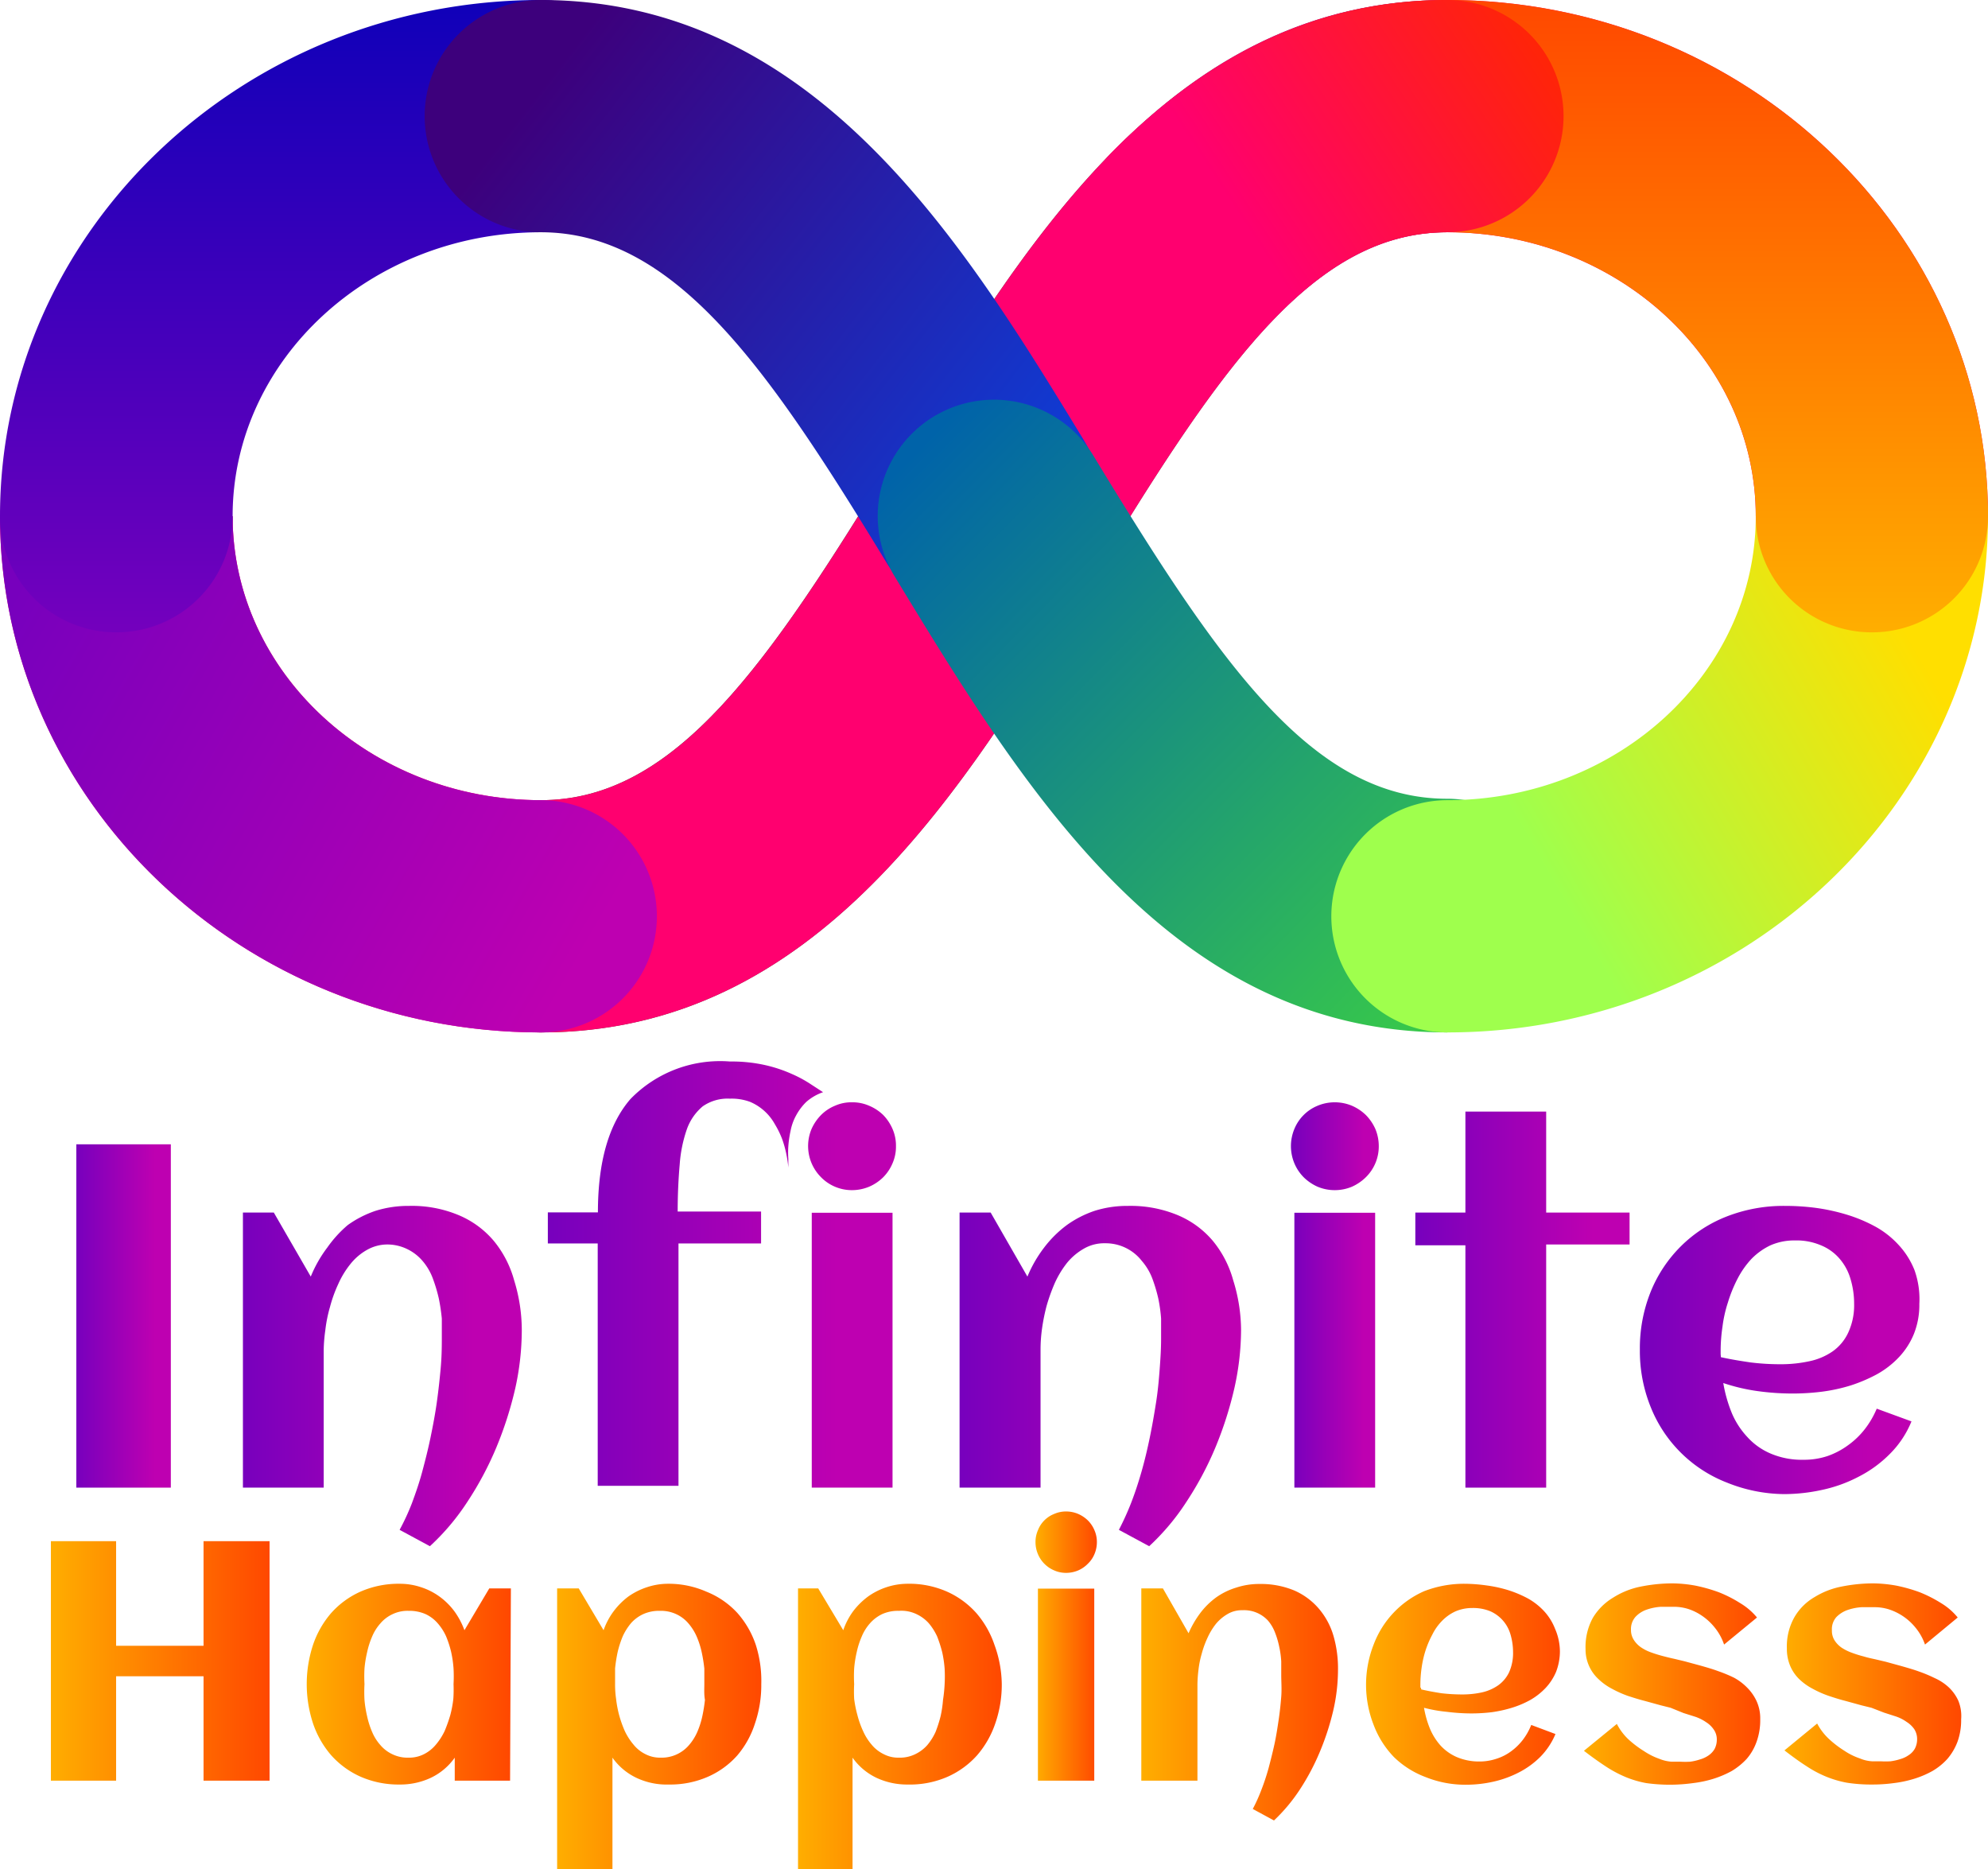 <svg id="Layer_1" data-name="Layer 1" xmlns="http://www.w3.org/2000/svg" xmlns:xlink="http://www.w3.org/1999/xlink" viewBox="0 0 98.45 92.56"><defs><style>.cls-1{fill:#60463e;}.cls-2{fill:#ff006f;}.cls-3{fill:url(#linear-gradient);}.cls-4{fill:url(#linear-gradient-2);}.cls-5{fill:url(#linear-gradient-3);}.cls-6{fill:url(#linear-gradient-4);}.cls-7{fill:#db634b;}.cls-8{fill:url(#linear-gradient-5);}.cls-9{fill:url(#linear-gradient-6);}.cls-10{fill:url(#linear-gradient-7);}.cls-11{fill:url(#linear-gradient-8);}.cls-12{fill:url(#linear-gradient-9);}.cls-13{fill:url(#linear-gradient-10);}.cls-14{fill:url(#linear-gradient-11);}.cls-15{fill:url(#linear-gradient-12);}.cls-16{fill:url(#linear-gradient-13);}.cls-17{fill:url(#linear-gradient-14);}.cls-18{fill:url(#linear-gradient-15);}.cls-19{fill:url(#linear-gradient-16);}.cls-20{fill:url(#linear-gradient-17);}.cls-21{fill:url(#linear-gradient-18);}.cls-22{fill:url(#linear-gradient-19);}.cls-23{fill:url(#linear-gradient-20);}.cls-24{fill:url(#linear-gradient-21);}.cls-25{fill:url(#linear-gradient-22);}.cls-26{fill:url(#linear-gradient-23);}</style><linearGradient id="linear-gradient" x1="1.01" y1="35.18" x2="35.8" y2="55.27" gradientUnits="userSpaceOnUse"><stop offset="0" stop-color="#7700bd"/><stop offset="0.83" stop-color="#be00b1"/></linearGradient><linearGradient id="linear-gradient-2" x1="16.75" y1="0.64" x2="16.75" y2="37.08" gradientUnits="userSpaceOnUse"><stop offset="0" stop-color="#0000b8"/><stop offset="1" stop-color="#7500bd"/></linearGradient><linearGradient id="linear-gradient-3" x1="60.15" y1="35.64" x2="25.69" y2="8.88" gradientUnits="userSpaceOnUse"><stop offset="0" stop-color="#004ff0"/><stop offset="0.96" stop-color="#3d007c"/></linearGradient><linearGradient id="linear-gradient-4" x1="45.63" y1="27.92" x2="77.03" y2="58.86" gradientUnits="userSpaceOnUse"><stop offset="0" stop-color="#0063a9"/><stop offset="1" stop-color="#40d83b"/></linearGradient><linearGradient id="linear-gradient-5" x1="66.26" y1="52.09" x2="100.56" y2="32.28" gradientUnits="userSpaceOnUse"><stop offset="0.28" stop-color="#9fff4d"/><stop offset="0.82" stop-color="#ffdf00"/></linearGradient><linearGradient id="linear-gradient-6" x1="82.67" y1="36.75" x2="82.67" y2="5.44" gradientUnits="userSpaceOnUse"><stop offset="0" stop-color="#ffae00"/><stop offset="1" stop-color="#ff4800"/></linearGradient><linearGradient id="linear-gradient-7" x1="54.45" y1="21.29" x2="77.27" y2="6.31" gradientUnits="userSpaceOnUse"><stop offset="0.33" stop-color="#ff006f"/><stop offset="1" stop-color="#ff2700"/></linearGradient><linearGradient id="linear-gradient-8" x1="4.26" y1="70.61" x2="8.94" y2="70.61" xlink:href="#linear-gradient"/><linearGradient id="linear-gradient-9" x1="12.4" y1="73.57" x2="26.32" y2="73.57" xlink:href="#linear-gradient"/><linearGradient id="linear-gradient-10" x1="27.61" y1="68.55" x2="44.85" y2="68.55" xlink:href="#linear-gradient"/><linearGradient id="linear-gradient-11" x1="48.01" y1="73.57" x2="61.94" y2="73.57" xlink:href="#linear-gradient"/><linearGradient id="linear-gradient-12" x1="64.41" y1="69.56" x2="68.76" y2="69.56" xlink:href="#linear-gradient"/><linearGradient id="linear-gradient-13" x1="70.57" y1="69.78" x2="81.18" y2="69.78" xlink:href="#linear-gradient"/><linearGradient id="linear-gradient-14" x1="81.64" y1="72.26" x2="95.53" y2="72.26" xlink:href="#linear-gradient"/><linearGradient id="linear-gradient-15" x1="2.95" y1="87.68" x2="13.83" y2="87.68" xlink:href="#linear-gradient-6"/><linearGradient id="linear-gradient-16" x1="15.63" y1="88.83" x2="25.74" y2="88.83" xlink:href="#linear-gradient-6"/><linearGradient id="linear-gradient-17" x1="28.07" y1="90.93" x2="38.18" y2="90.93" xlink:href="#linear-gradient-6"/><linearGradient id="linear-gradient-18" x1="39.97" y1="90.93" x2="50.09" y2="90.93" xlink:href="#linear-gradient-6"/><linearGradient id="linear-gradient-19" x1="51.76" y1="86.94" x2="54.8" y2="86.94" xlink:href="#linear-gradient-6"/><linearGradient id="linear-gradient-20" x1="57.01" y1="89.75" x2="66.74" y2="89.75" xlink:href="#linear-gradient-6"/><linearGradient id="linear-gradient-21" x1="68.02" y1="88.83" x2="77.73" y2="88.83" xlink:href="#linear-gradient-6"/><linearGradient id="linear-gradient-22" x1="78.86" y1="88.83" x2="87.65" y2="88.83" xlink:href="#linear-gradient-6"/><linearGradient id="linear-gradient-23" x1="88.81" y1="88.83" x2="97.6" y2="88.83" xlink:href="#linear-gradient-6"/></defs><title>Infinite_Happiness</title><path class="cls-1" d="M27.26,56.56a5.75,5.75,0,1,1,0-11.5c6.68,0,11.28-6.75,17.53-17C51.22,17.43,58.5,5.44,72.16,5.44a5.75,5.75,0,0,1,0,11.5c-6.69,0-11.28,6.75-17.54,17.05C48.2,44.57,40.92,56.56,27.26,56.56Z" transform="translate(-0.48 -5.44)"/><path class="cls-2" d="M12,31c0,7.75,6.85,14.06,15.27,14.06,6.68,0,11.28-6.75,17.53-17C51.22,17.43,58.5,5.44,72.16,5.44,86.92,5.44,98.93,16.91,98.93,31H87.43c0-7.75-6.85-14.06-15.27-14.06-6.69,0-11.28,6.75-17.54,17.05C48.2,44.57,40.92,56.56,27.26,56.56,12.49,56.56.48,45.09.48,31Z" transform="translate(-0.48 -5.44)"/><path class="cls-3" d="M27.26,45.06C18.84,45.06,12,38.75,12,31H.48c0,14.09,12,25.56,26.78,25.56a5.75,5.75,0,0,0,0-11.5Z" transform="translate(-0.48 -5.44)"/><path class="cls-4" d="M6.24,36.75A5.75,5.75,0,0,1,.48,31c0-14.09,12-25.56,26.78-25.56a5.75,5.75,0,0,1,0,11.5C18.84,16.94,12,23.25,12,31A5.75,5.75,0,0,1,6.24,36.75Z" transform="translate(-0.48 -5.44)"/><path class="cls-5" d="M49.29,36.05a5.72,5.72,0,0,1-4.92-2.77c-5.82-9.56-10.45-16.34-17.11-16.34a5.75,5.75,0,1,1,0-11.5c13.64,0,21,12.13,26.94,21.87a5.76,5.76,0,0,1-4.91,8.74Z" transform="translate(-0.48 -5.44)"/><path class="cls-6" d="M72.16,56.56c-13.66,0-20.94-12-27.37-22.57a5.75,5.75,0,1,1,9.83-6h0c6.25,10.29,10.84,17,17.53,17a5.75,5.75,0,0,1,0,11.5Z" transform="translate(-0.48 -5.44)"/><polygon class="cls-7" points="49.22 25.56 49.22 25.56 49.22 25.56 49.22 25.56"/><path class="cls-8" d="M72.16,56.56a5.75,5.75,0,0,1,0-11.5c8.42,0,15.27-6.31,15.27-14.06a5.75,5.75,0,0,1,11.5,0C98.93,45.09,86.92,56.56,72.16,56.56Z" transform="translate(-0.48 -5.44)"/><path class="cls-9" d="M93.18,36.75A5.74,5.74,0,0,1,87.43,31c0-7.75-6.85-14.06-15.27-14.06a5.75,5.75,0,0,1,0-11.5C86.92,5.44,98.93,16.91,98.93,31A5.74,5.74,0,0,1,93.18,36.75Z" transform="translate(-0.48 -5.44)"/><path class="cls-10" d="M59.67,22.74a5.75,5.75,0,0,1-4.09-9.8c5-5,10.43-7.5,16.58-7.5a5.75,5.75,0,0,1,0,11.5c-3,0-5.6,1.27-8.41,4.1A5.77,5.77,0,0,1,59.67,22.74Z" transform="translate(-0.48 -5.44)"/><path class="cls-11" d="M8.94,79.1H4.26v-17H8.94Z" transform="translate(-0.48 -5.44)"/><path class="cls-12" d="M26.32,71.29A13.4,13.4,0,0,1,26,74.17a18.27,18.27,0,0,1-.94,2.94,16.21,16.21,0,0,1-1.44,2.7A11.46,11.46,0,0,1,21.77,82l-1.5-.81a11.59,11.59,0,0,0,.61-1.32c.18-.49.36-1,.51-1.56s.29-1.11.41-1.69.23-1.16.31-1.73.14-1.12.19-1.66.06-1,.06-1.5,0-.64,0-1a9.48,9.48,0,0,0-.15-1,7.75,7.75,0,0,0-.3-1,2.85,2.85,0,0,0-.5-.85,2.32,2.32,0,0,0-.76-.59,2.25,2.25,0,0,0-1-.23,2.05,2.05,0,0,0-1,.27,2.81,2.81,0,0,0-.81.69,4.46,4.46,0,0,0-.61,1,6.75,6.75,0,0,0-.41,1.14,6.89,6.89,0,0,0-.23,1.15,7.71,7.71,0,0,0-.08,1V79.1h-4V65.48h1.53l1.83,3.17a6.34,6.34,0,0,1,.82-1.44A5.88,5.88,0,0,1,17.7,66.1a5.21,5.21,0,0,1,1.39-.71,5.42,5.42,0,0,1,1.64-.24,6,6,0,0,1,2.47.46,4.59,4.59,0,0,1,1.74,1.28,5.25,5.25,0,0,1,1,1.94A8.36,8.36,0,0,1,26.32,71.29Z" transform="translate(-0.48 -5.44)"/><path class="cls-13" d="M41.24,59.52a2.48,2.48,0,0,0-.83.48,2.75,2.75,0,0,0-.51.68,2.55,2.55,0,0,0-.27.76,5.23,5.23,0,0,0-.11.75,4.41,4.41,0,0,0,0,.63c0,.19,0,.33,0,.43a6.06,6.06,0,0,0-.1-.67,5.26,5.26,0,0,0-.21-.75,4.49,4.49,0,0,0-.36-.73A2.53,2.53,0,0,0,37.63,60a2.61,2.61,0,0,0-1-.16,2.16,2.16,0,0,0-1.35.38,2.62,2.62,0,0,0-.78,1.12,6.73,6.73,0,0,0-.36,1.76c-.06.68-.1,1.46-.1,2.33h4.13v1.58H34.08v12h-4v-12H27.61V65.47h2.48q0-3.75,1.61-5.61A6.19,6.19,0,0,1,36.63,58a7.6,7.6,0,0,1,1.75.18,7,7,0,0,1,1.32.44,6.12,6.12,0,0,1,.94.51Zm3.61,2.67a2.05,2.05,0,0,1-.17.85,2.19,2.19,0,0,1-.46.69,2.27,2.27,0,0,1-.7.47,2.22,2.22,0,0,1-.85.17,2.14,2.14,0,0,1-.84-.17,2.11,2.11,0,0,1-.69-.47,2.18,2.18,0,0,1-.47-2.39,2.34,2.34,0,0,1,.47-.69,2.09,2.09,0,0,1,.69-.46,2,2,0,0,1,.84-.17,2.05,2.05,0,0,1,.85.17,2.24,2.24,0,0,1,.7.46,2.31,2.31,0,0,1,.46.69A2.05,2.05,0,0,1,44.85,62.19ZM44.68,79.1h-4V65.49h4Z" transform="translate(-0.48 -5.44)"/><path class="cls-14" d="M61.94,71.29a13.4,13.4,0,0,1-.33,2.88,18.27,18.27,0,0,1-.94,2.94,16.21,16.21,0,0,1-1.44,2.7A11.46,11.46,0,0,1,57.39,82l-1.5-.81a13.65,13.65,0,0,0,.6-1.32c.19-.49.36-1,.52-1.56s.29-1.11.41-1.69.22-1.16.31-1.73.14-1.12.18-1.66.07-1,.07-1.5,0-.64,0-1a7.56,7.56,0,0,0-.14-1,7.75,7.75,0,0,0-.3-1,2.87,2.87,0,0,0-.51-.85A2.27,2.27,0,0,0,55.2,67a2,2,0,0,0-1.05.27,3,3,0,0,0-.82.69,4.86,4.86,0,0,0-.61,1,9.1,9.1,0,0,0-.41,1.14,9.75,9.75,0,0,0-.23,1.15,7.57,7.57,0,0,0-.07,1V79.1H48V65.48h1.54l1.82,3.17a6.37,6.37,0,0,1,.83-1.44,5.61,5.61,0,0,1,1.12-1.11,5.21,5.21,0,0,1,1.39-.71,5.37,5.37,0,0,1,1.64-.24,6.08,6.08,0,0,1,2.47.46,4.59,4.59,0,0,1,1.74,1.28,5.25,5.25,0,0,1,1,1.94A8.36,8.36,0,0,1,61.94,71.29Z" transform="translate(-0.48 -5.44)"/><path class="cls-15" d="M68.76,62.19a2.14,2.14,0,0,1-.64,1.54,2.34,2.34,0,0,1-.69.47,2.21,2.21,0,0,1-1.7,0,2.34,2.34,0,0,1-.69-.47,2.19,2.19,0,0,1-.46-.69,2.21,2.21,0,0,1,0-1.7,2.11,2.11,0,0,1,1.15-1.15,2.21,2.21,0,0,1,1.7,0,2.31,2.31,0,0,1,.69.46,2.34,2.34,0,0,1,.47.69A2.22,2.22,0,0,1,68.76,62.19ZM68.58,79.1h-4V65.49h4Z" transform="translate(-0.48 -5.44)"/><path class="cls-16" d="M77.05,79.1h-4v-12H70.57V65.48h2.48v-5h4v5h4.13v1.58H77.05Z" transform="translate(-0.48 -5.44)"/><path class="cls-17" d="M95.53,70a3.88,3.88,0,0,1-.27,1.49,3.72,3.72,0,0,1-.74,1.15,4.47,4.47,0,0,1-1.08.84,7.71,7.71,0,0,1-1.31.56,8.46,8.46,0,0,1-1.43.31,11.81,11.81,0,0,1-1.43.09,12.65,12.65,0,0,1-1.75-.12,9.32,9.32,0,0,1-1.7-.4,7,7,0,0,0,.42,1.48A4,4,0,0,0,87,76.58a3.28,3.28,0,0,0,1.16.83,3.93,3.93,0,0,0,1.64.31A3.66,3.66,0,0,0,91,77.53,3.87,3.87,0,0,0,92,77a4,4,0,0,0,.84-.81,4.47,4.47,0,0,0,.58-1l1.72.63a4.83,4.83,0,0,1-1.07,1.61,6,6,0,0,1-1.53,1.12,7.06,7.06,0,0,1-1.82.66,8.85,8.85,0,0,1-1.9.21A7.72,7.72,0,0,1,86,78.85a6.65,6.65,0,0,1-3.77-3.73,7.4,7.4,0,0,1-.54-2.86,7.48,7.48,0,0,1,.54-2.87,6.73,6.73,0,0,1,1.5-2.25A6.64,6.64,0,0,1,86,65.67a7.72,7.72,0,0,1,2.88-.52,11.59,11.59,0,0,1,1.54.1,9.82,9.82,0,0,1,1.54.34,7.54,7.54,0,0,1,1.4.59,4.49,4.49,0,0,1,1.15.91,4,4,0,0,1,.78,1.24A4.29,4.29,0,0,1,95.53,70ZM85.7,72.64c.49.11,1,.19,1.47.26a12,12,0,0,0,1.47.09,6.65,6.65,0,0,0,1.45-.15,3.15,3.15,0,0,0,1.15-.49,2.34,2.34,0,0,0,.77-.93A3.21,3.21,0,0,0,92.3,70a4.23,4.23,0,0,0-.19-1.27,2.67,2.67,0,0,0-.56-1,2.42,2.42,0,0,0-.92-.64,3.08,3.08,0,0,0-1.26-.23,2.94,2.94,0,0,0-1.21.24,3.29,3.29,0,0,0-.94.67,4.38,4.38,0,0,0-.7,1,6.87,6.87,0,0,0-.47,1.16,6.4,6.4,0,0,0-.27,1.21,8.07,8.07,0,0,0-.09,1.16v.19C85.69,72.51,85.7,72.57,85.7,72.64Z" transform="translate(-0.48 -5.44)"/><path class="cls-18" d="M6.23,93.61H3V81.75H6.23v5.18h4.33V81.75h3.27V93.61H10.56V88.44H6.23Z" transform="translate(-0.48 -5.44)"/><path class="cls-19" d="M25.74,93.61H23V92.47a3.06,3.06,0,0,1-1.19,1,3.56,3.56,0,0,1-1.53.33,4.68,4.68,0,0,1-1.95-.39,4.29,4.29,0,0,1-1.45-1.06,4.72,4.72,0,0,1-.9-1.58,6.23,6.23,0,0,1,0-3.88,4.72,4.72,0,0,1,.9-1.58,4.29,4.29,0,0,1,1.45-1.06,4.68,4.68,0,0,1,1.95-.39,3.3,3.3,0,0,1,1.05.17,3.25,3.25,0,0,1,.91.46,3.41,3.41,0,0,1,.74.73,3.84,3.84,0,0,1,.5.94l1.23-2.07h1.07Zm-2.8-4.78a7,7,0,0,0,0-.78,5.59,5.59,0,0,0-.12-.82,5,5,0,0,0-.25-.77,2.59,2.59,0,0,0-.42-.65,1.79,1.79,0,0,0-.6-.45,2,2,0,0,0-.83-.16,1.73,1.73,0,0,0-.81.17,1.75,1.75,0,0,0-.59.45,2.31,2.31,0,0,0-.41.65,4.17,4.17,0,0,0-.25.78,5.69,5.69,0,0,0-.13.81,7,7,0,0,0,0,.77,7.28,7.28,0,0,0,0,.78,5.69,5.69,0,0,0,.13.81,4.17,4.17,0,0,0,.25.78,2.31,2.31,0,0,0,.41.65,1.75,1.75,0,0,0,.59.45,1.73,1.73,0,0,0,.81.17,1.62,1.62,0,0,0,.77-.18,1.85,1.85,0,0,0,.58-.47,3.07,3.07,0,0,0,.43-.67,7.41,7.41,0,0,0,.28-.79,5.62,5.62,0,0,0,.15-.8A6.72,6.72,0,0,0,22.94,88.83Z" transform="translate(-0.48 -5.44)"/><path class="cls-20" d="M38.18,88.83a5.85,5.85,0,0,1-.31,1.94A4.58,4.58,0,0,1,37,92.35a4.19,4.19,0,0,1-1.45,1.06,4.64,4.64,0,0,1-1.94.39A3.5,3.5,0,0,1,32,93.47a3.06,3.06,0,0,1-1.19-1V98H28.07V84.09h1.07l1.23,2.07a3.53,3.53,0,0,1,.5-.94,3.61,3.61,0,0,1,.73-.73,3.45,3.45,0,0,1,.92-.46,3.3,3.3,0,0,1,1-.17,4.64,4.64,0,0,1,1.94.39A4.19,4.19,0,0,1,37,85.31a4.58,4.58,0,0,1,.91,1.58A5.85,5.85,0,0,1,38.18,88.83Zm-2.82,0c0-.24,0-.5,0-.77a7.58,7.58,0,0,0-.13-.81,4.17,4.17,0,0,0-.25-.78,2.56,2.56,0,0,0-.41-.65,1.75,1.75,0,0,0-.59-.45,1.8,1.8,0,0,0-.82-.17,1.91,1.91,0,0,0-.82.16,1.83,1.83,0,0,0-.61.45,2.87,2.87,0,0,0-.41.65,5,5,0,0,0-.25.77,7.37,7.37,0,0,0-.13.82q0,.4,0,.78a4.88,4.88,0,0,0,.05.73,5.62,5.62,0,0,0,.15.8,5.71,5.71,0,0,0,.28.79,3.07,3.07,0,0,0,.43.67,1.74,1.74,0,0,0,.58.47,1.58,1.58,0,0,0,.76.18,1.78,1.78,0,0,0,1.41-.62,2.56,2.56,0,0,0,.41-.65,4.17,4.17,0,0,0,.25-.78,7.58,7.58,0,0,0,.13-.81C35.34,89.33,35.36,89.07,35.36,88.83Z" transform="translate(-0.48 -5.44)"/><path class="cls-21" d="M50.09,88.83a5.85,5.85,0,0,1-.32,1.94,4.72,4.72,0,0,1-.9,1.58,4.29,4.29,0,0,1-1.45,1.06,4.65,4.65,0,0,1-2,.39,3.56,3.56,0,0,1-1.53-.33,3.06,3.06,0,0,1-1.19-1V98H40V84.09H41l1.24,2.07a3.5,3.5,0,0,1,.49-.94,3.65,3.65,0,0,1,.74-.73,3.39,3.39,0,0,1,.91-.46,3.35,3.35,0,0,1,1-.17,4.65,4.65,0,0,1,2,.39,4.29,4.29,0,0,1,1.45,1.06,4.72,4.72,0,0,1,.9,1.58A5.85,5.85,0,0,1,50.09,88.83Zm-2.83,0a7,7,0,0,0,0-.77,5.66,5.66,0,0,0-.12-.81,6.46,6.46,0,0,0-.25-.78,2.87,2.87,0,0,0-.41-.65,1.89,1.89,0,0,0-.6-.45A1.73,1.73,0,0,0,45,85.2a1.92,1.92,0,0,0-.83.16,1.89,1.89,0,0,0-.6.45,2.31,2.31,0,0,0-.41.65,4.08,4.08,0,0,0-.25.77,5.6,5.6,0,0,0-.13.82,7,7,0,0,0,0,.78,6.72,6.72,0,0,0,0,.73,5.66,5.66,0,0,0,.16.8,4.65,4.65,0,0,0,.28.79,2.71,2.71,0,0,0,.42.67,1.78,1.78,0,0,0,.59.47,1.55,1.55,0,0,0,.76.18,1.73,1.73,0,0,0,.81-.17,1.89,1.89,0,0,0,.6-.45,2.87,2.87,0,0,0,.41-.65,6.46,6.46,0,0,0,.25-.78,5.66,5.66,0,0,0,.12-.81A7.28,7.28,0,0,0,47.26,88.83Z" transform="translate(-0.48 -5.44)"/><path class="cls-22" d="M54.8,81.8a1.52,1.52,0,0,1-.12.59,1.37,1.37,0,0,1-.33.48,1.47,1.47,0,0,1-.48.33,1.53,1.53,0,0,1-.6.12,1.43,1.43,0,0,1-.58-.12,1.51,1.51,0,0,1-.49-.33,1.49,1.49,0,0,1-.32-.48,1.52,1.52,0,0,1-.12-.59,1.45,1.45,0,0,1,.12-.59,1.42,1.42,0,0,1,.81-.81,1.43,1.43,0,0,1,.58-.12,1.53,1.53,0,0,1,.6.12,1.61,1.61,0,0,1,.48.32,1.51,1.51,0,0,1,.33.49A1.45,1.45,0,0,1,54.8,81.8Zm-.13,11.81H51.88V84.1h2.79Z" transform="translate(-0.48 -5.44)"/><path class="cls-23" d="M66.74,88.16a9,9,0,0,1-.24,2,12.82,12.82,0,0,1-.65,2,11.39,11.39,0,0,1-1,1.89,8.51,8.51,0,0,1-1.28,1.53l-1.05-.57a8.09,8.09,0,0,0,.42-.93q.2-.51.36-1.08c.1-.38.2-.77.29-1.18s.15-.81.21-1.21.1-.78.13-1.16,0-.73,0-1.05,0-.44,0-.69a4.57,4.57,0,0,0-.1-.73,4.16,4.16,0,0,0-.21-.71,2,2,0,0,0-.35-.59A1.61,1.61,0,0,0,62,85.17a1.37,1.37,0,0,0-.73.19,2.14,2.14,0,0,0-.57.48,3.34,3.34,0,0,0-.42.69,4.8,4.8,0,0,0-.29.8,4.72,4.72,0,0,0-.16.8,6.38,6.38,0,0,0-.05.71v4.77H57V84.09h1.07l1.27,2.22a5,5,0,0,1,.58-1,3.79,3.79,0,0,1,.78-.77,3.41,3.41,0,0,1,1-.49,3.6,3.6,0,0,1,1.15-.18,4.33,4.33,0,0,1,1.72.32,3.38,3.38,0,0,1,1.22.9,3.64,3.64,0,0,1,.73,1.36A5.81,5.81,0,0,1,66.74,88.16Z" transform="translate(-0.48 -5.44)"/><path class="cls-24" d="M77.73,87.22a2.83,2.83,0,0,1-.19,1,2.69,2.69,0,0,1-.52.8,3.31,3.31,0,0,1-.75.59,4.71,4.71,0,0,1-.92.39,6.33,6.33,0,0,1-1,.22,8.64,8.64,0,0,1-1,.06,9.87,9.87,0,0,1-1.22-.08A7,7,0,0,1,71,90a4.88,4.88,0,0,0,.28,1,3,3,0,0,0,.53.86,2.4,2.4,0,0,0,.81.58,2.83,2.83,0,0,0,1.14.22,2.64,2.64,0,0,0,.84-.14,2.46,2.46,0,0,0,.72-.37,2.85,2.85,0,0,0,.58-.57,3.06,3.06,0,0,0,.41-.73l1.2.45a3.58,3.58,0,0,1-.74,1.12,4.25,4.25,0,0,1-1.07.78,5.22,5.22,0,0,1-1.27.46,6.1,6.1,0,0,1-1.33.15,5.25,5.25,0,0,1-2-.37,4.53,4.53,0,0,1-1.59-1,4.65,4.65,0,0,1-1-1.58,5.45,5.45,0,0,1,0-4A4.69,4.69,0,0,1,71,84.23a5.45,5.45,0,0,1,2-.37,8.09,8.09,0,0,1,1.08.08,6.58,6.58,0,0,1,1.07.23,5.67,5.67,0,0,1,1,.42,3.28,3.28,0,0,1,.8.63,2.77,2.77,0,0,1,.54.87A2.85,2.85,0,0,1,77.73,87.22Zm-6.87,1.87c.34.08.68.14,1,.19a9,9,0,0,0,1,.06,4.55,4.55,0,0,0,1-.1,2.29,2.29,0,0,0,.81-.35,1.68,1.68,0,0,0,.54-.64,2.33,2.33,0,0,0,.2-1,3.13,3.13,0,0,0-.13-.89,1.79,1.79,0,0,0-1-1.14,2.23,2.23,0,0,0-.88-.16,2.08,2.08,0,0,0-.85.17,2.21,2.21,0,0,0-.66.47,2.6,2.6,0,0,0-.48.68,4.69,4.69,0,0,0-.34.8,5.19,5.19,0,0,0-.19.85,6,6,0,0,0-.06.81V89C70.85,89,70.86,89.05,70.86,89.09Z" transform="translate(-0.48 -5.44)"/><path class="cls-25" d="M87.65,90.57a3.15,3.15,0,0,1-.18,1.11,2.63,2.63,0,0,1-.49.85,3.35,3.35,0,0,1-.74.6,5,5,0,0,1-.92.39,5.7,5.7,0,0,1-1,.21,8.41,8.41,0,0,1-2.31,0,5,5,0,0,1-1-.29,6,6,0,0,1-1-.53c-.32-.21-.69-.47-1.09-.78l1.63-1.33a2.84,2.84,0,0,0,.58.77,5.18,5.18,0,0,0,.77.58,3.37,3.37,0,0,0,.76.38,1.92,1.92,0,0,0,.6.14l.43,0a4.28,4.28,0,0,0,.49,0,2.57,2.57,0,0,0,.48-.11,1.42,1.42,0,0,0,.43-.2,1,1,0,0,0,.3-.32,1,1,0,0,0,.11-.47.84.84,0,0,0-.15-.49,1.27,1.27,0,0,0-.37-.36,2.2,2.2,0,0,0-.53-.27l-.6-.19L83.21,90l-.48-.12-.8-.22c-.28-.07-.56-.16-.84-.25a5.46,5.46,0,0,1-.78-.35,2.91,2.91,0,0,1-.66-.47A2,2,0,0,1,79,87.09a3,3,0,0,1,.36-1.54,2.9,2.9,0,0,1,1-1A4,4,0,0,1,81.73,84a8.09,8.09,0,0,1,1.56-.16,6.65,6.65,0,0,1,1.14.11,7.81,7.81,0,0,1,1.17.33,6.21,6.21,0,0,1,1.06.54,3.21,3.21,0,0,1,.83.71l-1.63,1.34a2.67,2.67,0,0,0-.47-.85,2.84,2.84,0,0,0-.63-.58,2.66,2.66,0,0,0-.7-.34,2.37,2.37,0,0,0-.67-.1c-.19,0-.42,0-.66,0a2.64,2.64,0,0,0-.7.14,1.37,1.37,0,0,0-.55.35.9.9,0,0,0-.23.65.89.89,0,0,0,.14.5,1.27,1.27,0,0,0,.36.37,2.12,2.12,0,0,0,.5.25c.19.07.39.13.58.18s.39.1.58.14l.5.12.81.22c.28.08.56.16.83.26a7.07,7.07,0,0,1,.8.33A2.72,2.72,0,0,1,87,89a2.32,2.32,0,0,1,.46.65A2.05,2.05,0,0,1,87.65,90.57Z" transform="translate(-0.48 -5.44)"/><path class="cls-26" d="M97.6,90.57a3.15,3.15,0,0,1-.18,1.11,2.85,2.85,0,0,1-.5.85,3.14,3.14,0,0,1-.74.6,4.71,4.71,0,0,1-.92.39,5.77,5.77,0,0,1-1,.21,7.79,7.79,0,0,1-1.07.07,7.71,7.71,0,0,1-1.25-.09,5.16,5.16,0,0,1-1-.29,5.52,5.52,0,0,1-1-.53c-.33-.21-.69-.47-1.09-.78l1.62-1.33a2.88,2.88,0,0,0,.59.77,5.1,5.1,0,0,0,.76.58,3.23,3.23,0,0,0,.77.38,1.81,1.81,0,0,0,.6.14l.43,0a3.91,3.91,0,0,0,.48,0,2.68,2.68,0,0,0,.49-.11,1.36,1.36,0,0,0,.42-.2.92.92,0,0,0,.3-.32,1,1,0,0,0,.11-.47.91.91,0,0,0-.14-.49,1.31,1.31,0,0,0-.38-.36,2,2,0,0,0-.53-.27l-.59-.19L93.16,90l-.49-.12-.8-.22c-.28-.07-.56-.16-.83-.25a5.12,5.12,0,0,1-.79-.35,2.91,2.91,0,0,1-.66-.47,2,2,0,0,1-.45-.65,2.16,2.16,0,0,1-.17-.88,2.93,2.93,0,0,1,.37-1.54,2.74,2.74,0,0,1,1-1A4,4,0,0,1,91.67,84a8.09,8.09,0,0,1,1.56-.16,6.86,6.86,0,0,1,1.15.11,7.81,7.81,0,0,1,1.17.33,6.6,6.6,0,0,1,1.06.54,3.16,3.16,0,0,1,.82.71l-1.62,1.34a2.69,2.69,0,0,0-.48-.85A2.81,2.81,0,0,0,94,85.12a2.35,2.35,0,0,0-.66-.1c-.2,0-.42,0-.67,0a2.64,2.64,0,0,0-.7.14,1.44,1.44,0,0,0-.55.35.9.9,0,0,0-.22.65.89.89,0,0,0,.13.5,1.27,1.27,0,0,0,.36.37,2.42,2.42,0,0,0,.51.25,5.58,5.58,0,0,0,.58.18c.19.06.39.1.57.14l.51.12.8.22c.28.08.56.16.84.26a6.91,6.91,0,0,1,.79.33A2.54,2.54,0,0,1,97,89a2.13,2.13,0,0,1,.46.65A2,2,0,0,1,97.6,90.57Z" transform="translate(-0.48 -5.44)"/></svg>